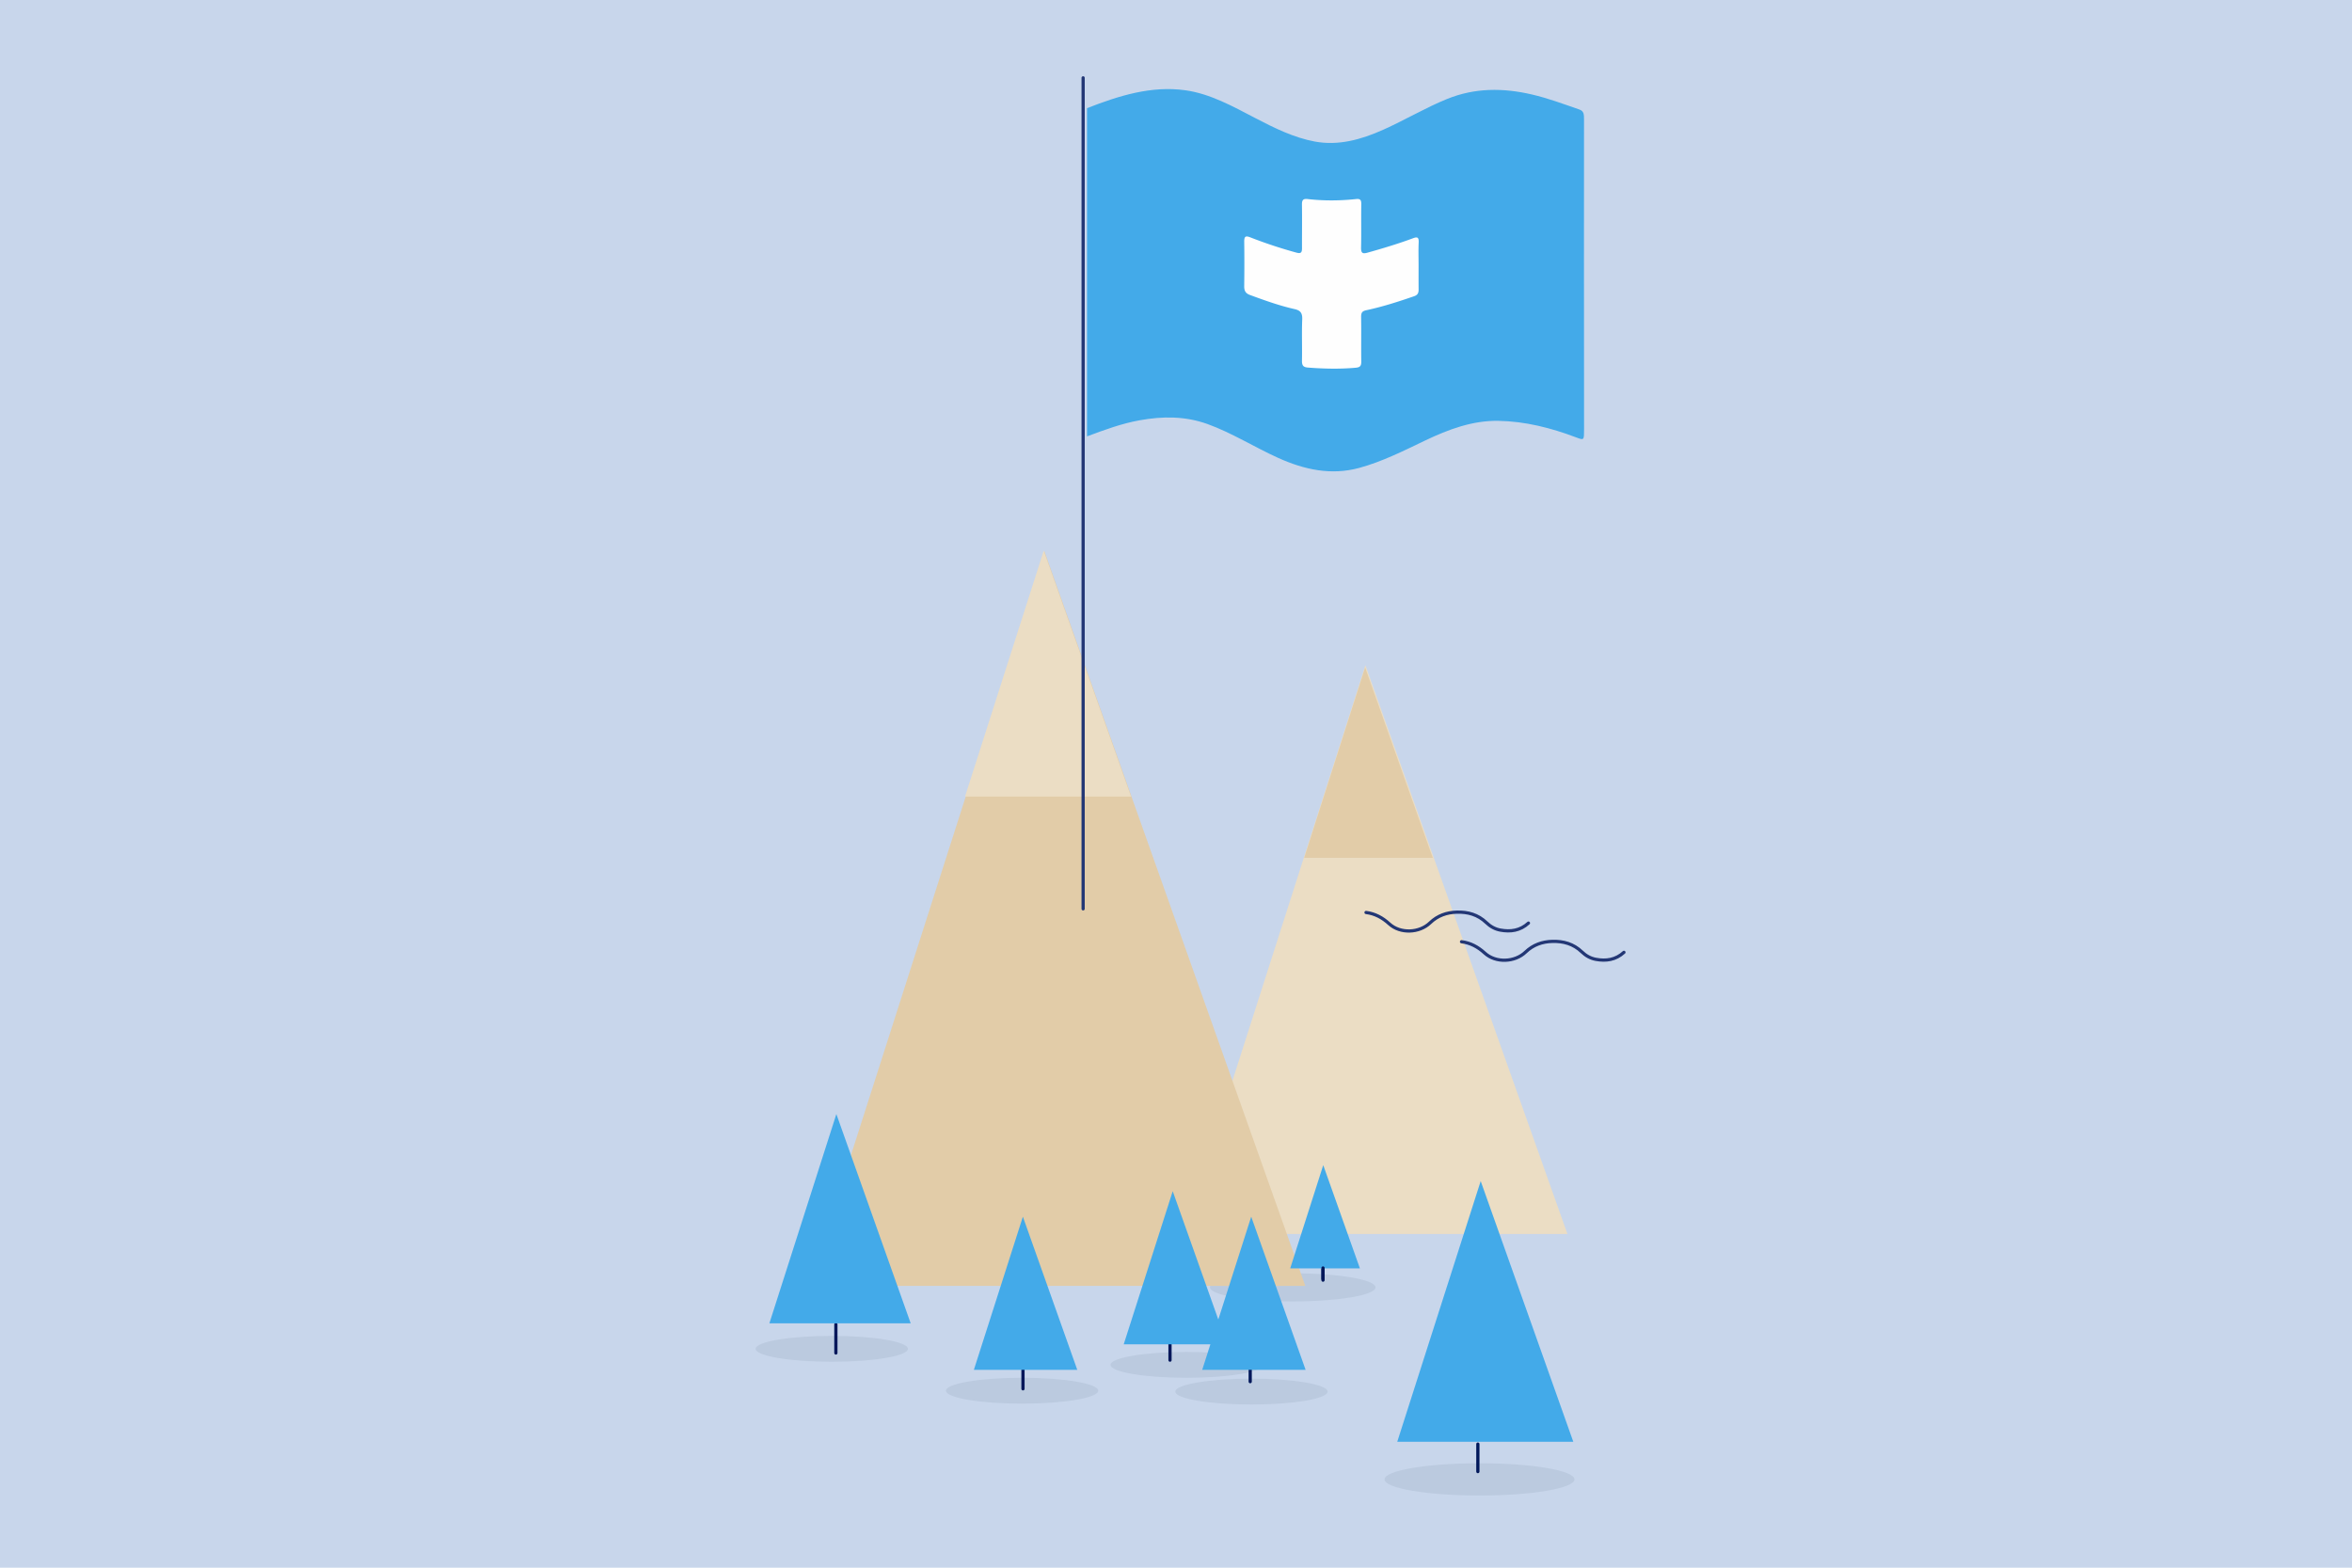 <?xml version="1.0" encoding="UTF-8"?> <svg xmlns="http://www.w3.org/2000/svg" width="732" height="488" fill="none"><path fill="#C8D6EB" d="M0 0h732v488H0z"></path><path fill-rule="evenodd" clip-rule="evenodd" d="M282.568 419.873c0 2.224-10.61 4.028-23.697 4.028s-23.699-1.804-23.699-4.028c0-2.224 10.612-4.029 23.699-4.029 13.087 0 23.697 1.805 23.697 4.029zm207.441 40.637c0 2.777-13.229 5.025-29.551 5.025-16.323 0-29.552-2.248-29.552-5.025 0-2.773 13.229-5.021 29.552-5.021 16.322 0 29.551 2.248 29.551 5.021zm-148.213-27.605c0 2.227-10.608 4.029-23.694 4.029-13.089 0-23.7-1.802-23.7-4.029 0-2.223 10.611-4.026 23.7-4.026 13.086 0 23.694 1.803 23.694 4.026zm51.215-8.041c0 2.224-10.608 4.029-23.694 4.029-13.089 0-23.7-1.805-23.7-4.029 0-2.223 10.611-4.028 23.7-4.028 13.086 0 23.694 1.805 23.694 4.028zm20.172 8.32c0 2.224-10.608 4.026-23.695 4.026-13.086 0-23.699-1.802-23.699-4.026 0-2.226 10.613-4.028 23.699-4.028 13.087 0 23.695 1.802 23.695 4.028zm14.908-32.444c0 2.417-11.532 4.377-25.755 4.377-14.226 0-25.758-1.96-25.758-4.377 0-2.418 11.532-4.38 25.758-4.38 14.223 0 25.755 1.962 25.755 4.38z" fill="#BBCADF"></path><path d="M411.753 395.107v3.389m48.193 51.028v8.563" stroke="#00175A" stroke-linecap="round" stroke-linejoin="round"></path><path fill-rule="evenodd" clip-rule="evenodd" d="M424.953 207.09l-56.658 177.049h119.534L424.953 207.09z" fill="#EBDDC4"></path><path fill-rule="evenodd" clip-rule="evenodd" d="M424.862 207.76l-18.966 59.265h40.013l-21.047-59.265zm-99.851-36.208l-73.197 228.726h154.425l-81.228-228.726z" fill="#E2CCA8"></path><path fill-rule="evenodd" clip-rule="evenodd" d="M324.833 171.41l-24.501 76.561h51.689l-27.188-76.561z" fill="#EBDDC4"></path><path d="M260.144 412.25v8.92m58.232 4.46v6.69" stroke="#00175A" stroke-linecap="round" stroke-linejoin="round"></path><path fill-rule="evenodd" clip-rule="evenodd" d="M411.827 362.698l-10.28 32.126h21.688l-11.408-32.126z" fill="#43AAE9"></path><path d="M411.753 394.708v3.389" stroke="#00175A" stroke-linecap="round" stroke-linejoin="round"></path><path d="M425.141 284.044c2.756.342 5.101 1.594 7.23 3.537 3.423 3.137 9.356 2.897 12.702-.317 2.368-2.27 5.197-3.244 8.327-3.326 3.42-.099 6.561.748 9.177 3.258 1.252 1.209 2.687 2.013 4.339 2.323 3.199.601 6.197.187 8.775-2.175" stroke="#233775" stroke-linecap="round" stroke-linejoin="round"></path><path fill-rule="evenodd" clip-rule="evenodd" d="M340.111 154.016c-.011-.419-.02-.836-.029-1.248.009.419.018.833.029 1.248z" fill="#D72E2A"></path><path d="M337.095 24.23v258.68" stroke="#233775" stroke-linecap="round" stroke-linejoin="round"></path><path fill-rule="evenodd" clip-rule="evenodd" d="M492.97 82.073c-.002-14.983-.009-29.966.016-44.948.002-1.483-.034-2.542-1.419-3.024-4.925-1.712-9.828-3.541-14.853-4.702-8.876-2.054-17.667-2.124-26.393 1.427-6.729 2.737-13.15 6.577-19.813 9.554-6.932 3.1-13.963 5.049-21.323 3.68-6.466-1.202-12.544-4.184-18.577-7.34-7.049-3.685-14.06-7.558-21.69-8.621-10.552-1.476-20.625 1.666-30.611 5.576v102.164c5.404-2.025 10.813-4.012 16.403-5.017 7.099-1.277 14.133-1.335 21.112 1.182 7.531 2.718 14.578 7.187 21.94 10.516 8.22 3.718 16.525 5.492 25.208 3.147 7.057-1.904 13.742-5.269 20.466-8.491 7.423-3.559 14.913-6.315 22.916-6.172 8.278.147 16.293 2.156 24.207 5.159 2.452.933 2.441.906 2.438-2.541-.013-17.182-.022-34.364-.027-51.55z" fill="#43AAE9"></path><path fill-rule="evenodd" clip-rule="evenodd" d="M441.498 82.59c0 2.515-.016 5.03.009 7.547.009 1.085-.312 1.7-1.389 2.073-4.919 1.696-9.865 3.292-14.933 4.37-1.317.281-1.593.848-1.57 2.168.072 4.586-.018 9.174.047 13.762.018 1.4-.364 1.834-1.717 1.958-4.971.445-9.919.339-14.883-.051-1.396-.109-1.889-.596-1.857-2.132.086-4.29-.093-8.588.079-12.873.083-2.08-.676-2.812-2.418-3.202-4.72-1.059-9.284-2.711-13.846-4.385-1.364-.504-1.805-1.284-1.789-2.745.056-4.588.068-9.173.004-13.761-.018-1.638.312-2.045 1.876-1.437a143.544 143.544 0 0014.395 4.763c1.36.368 1.715-.027 1.708-1.388-.016-4.514.059-9.029-.014-13.54-.025-1.484.398-1.906 1.763-1.753 5.022.574 10.059.54 15.081 0 1.315-.14 1.648.278 1.623 1.654-.077 4.438.034 8.878-.064 13.316-.038 1.725.305 2.193 1.975 1.725 4.792-1.342 9.558-2.771 14.235-4.51 1.355-.502 1.785-.245 1.715 1.34-.109 2.364-.03 4.733-.03 7.102z" fill="#FEFEFE"></path><path d="M454.859 293.148c2.757.342 5.102 1.594 7.231 3.537 3.423 3.137 9.356 2.897 12.702-.317 2.368-2.27 5.197-3.244 8.326-3.326 3.421-.099 6.562.748 9.178 3.258 1.252 1.209 2.687 2.013 4.338 2.323 3.2.601 6.198.187 8.776-2.175" stroke="#233775" stroke-linecap="round" stroke-linejoin="round"></path><path d="M364.136 416.71v6.69m24.959 0v6.69" stroke="#00175A" stroke-linecap="round" stroke-linejoin="round"></path><path fill-rule="evenodd" clip-rule="evenodd" d="M364.98 370.802l-15.253 47.667h32.181l-16.928-47.667z" fill="#43AAE9"></path><path fill-rule="evenodd" clip-rule="evenodd" d="M389.41 378.739l-15.254 47.667h32.182l-16.928-47.667zm-71.065 0l-15.253 47.667h32.181l-16.928-47.667zm-58.048-31.945l-20.844 65.132h43.973l-23.129-65.132zm200.531 20.856l-25.973 81.159h54.797l-28.824-81.159z" fill="#43AAE9"></path></svg> 